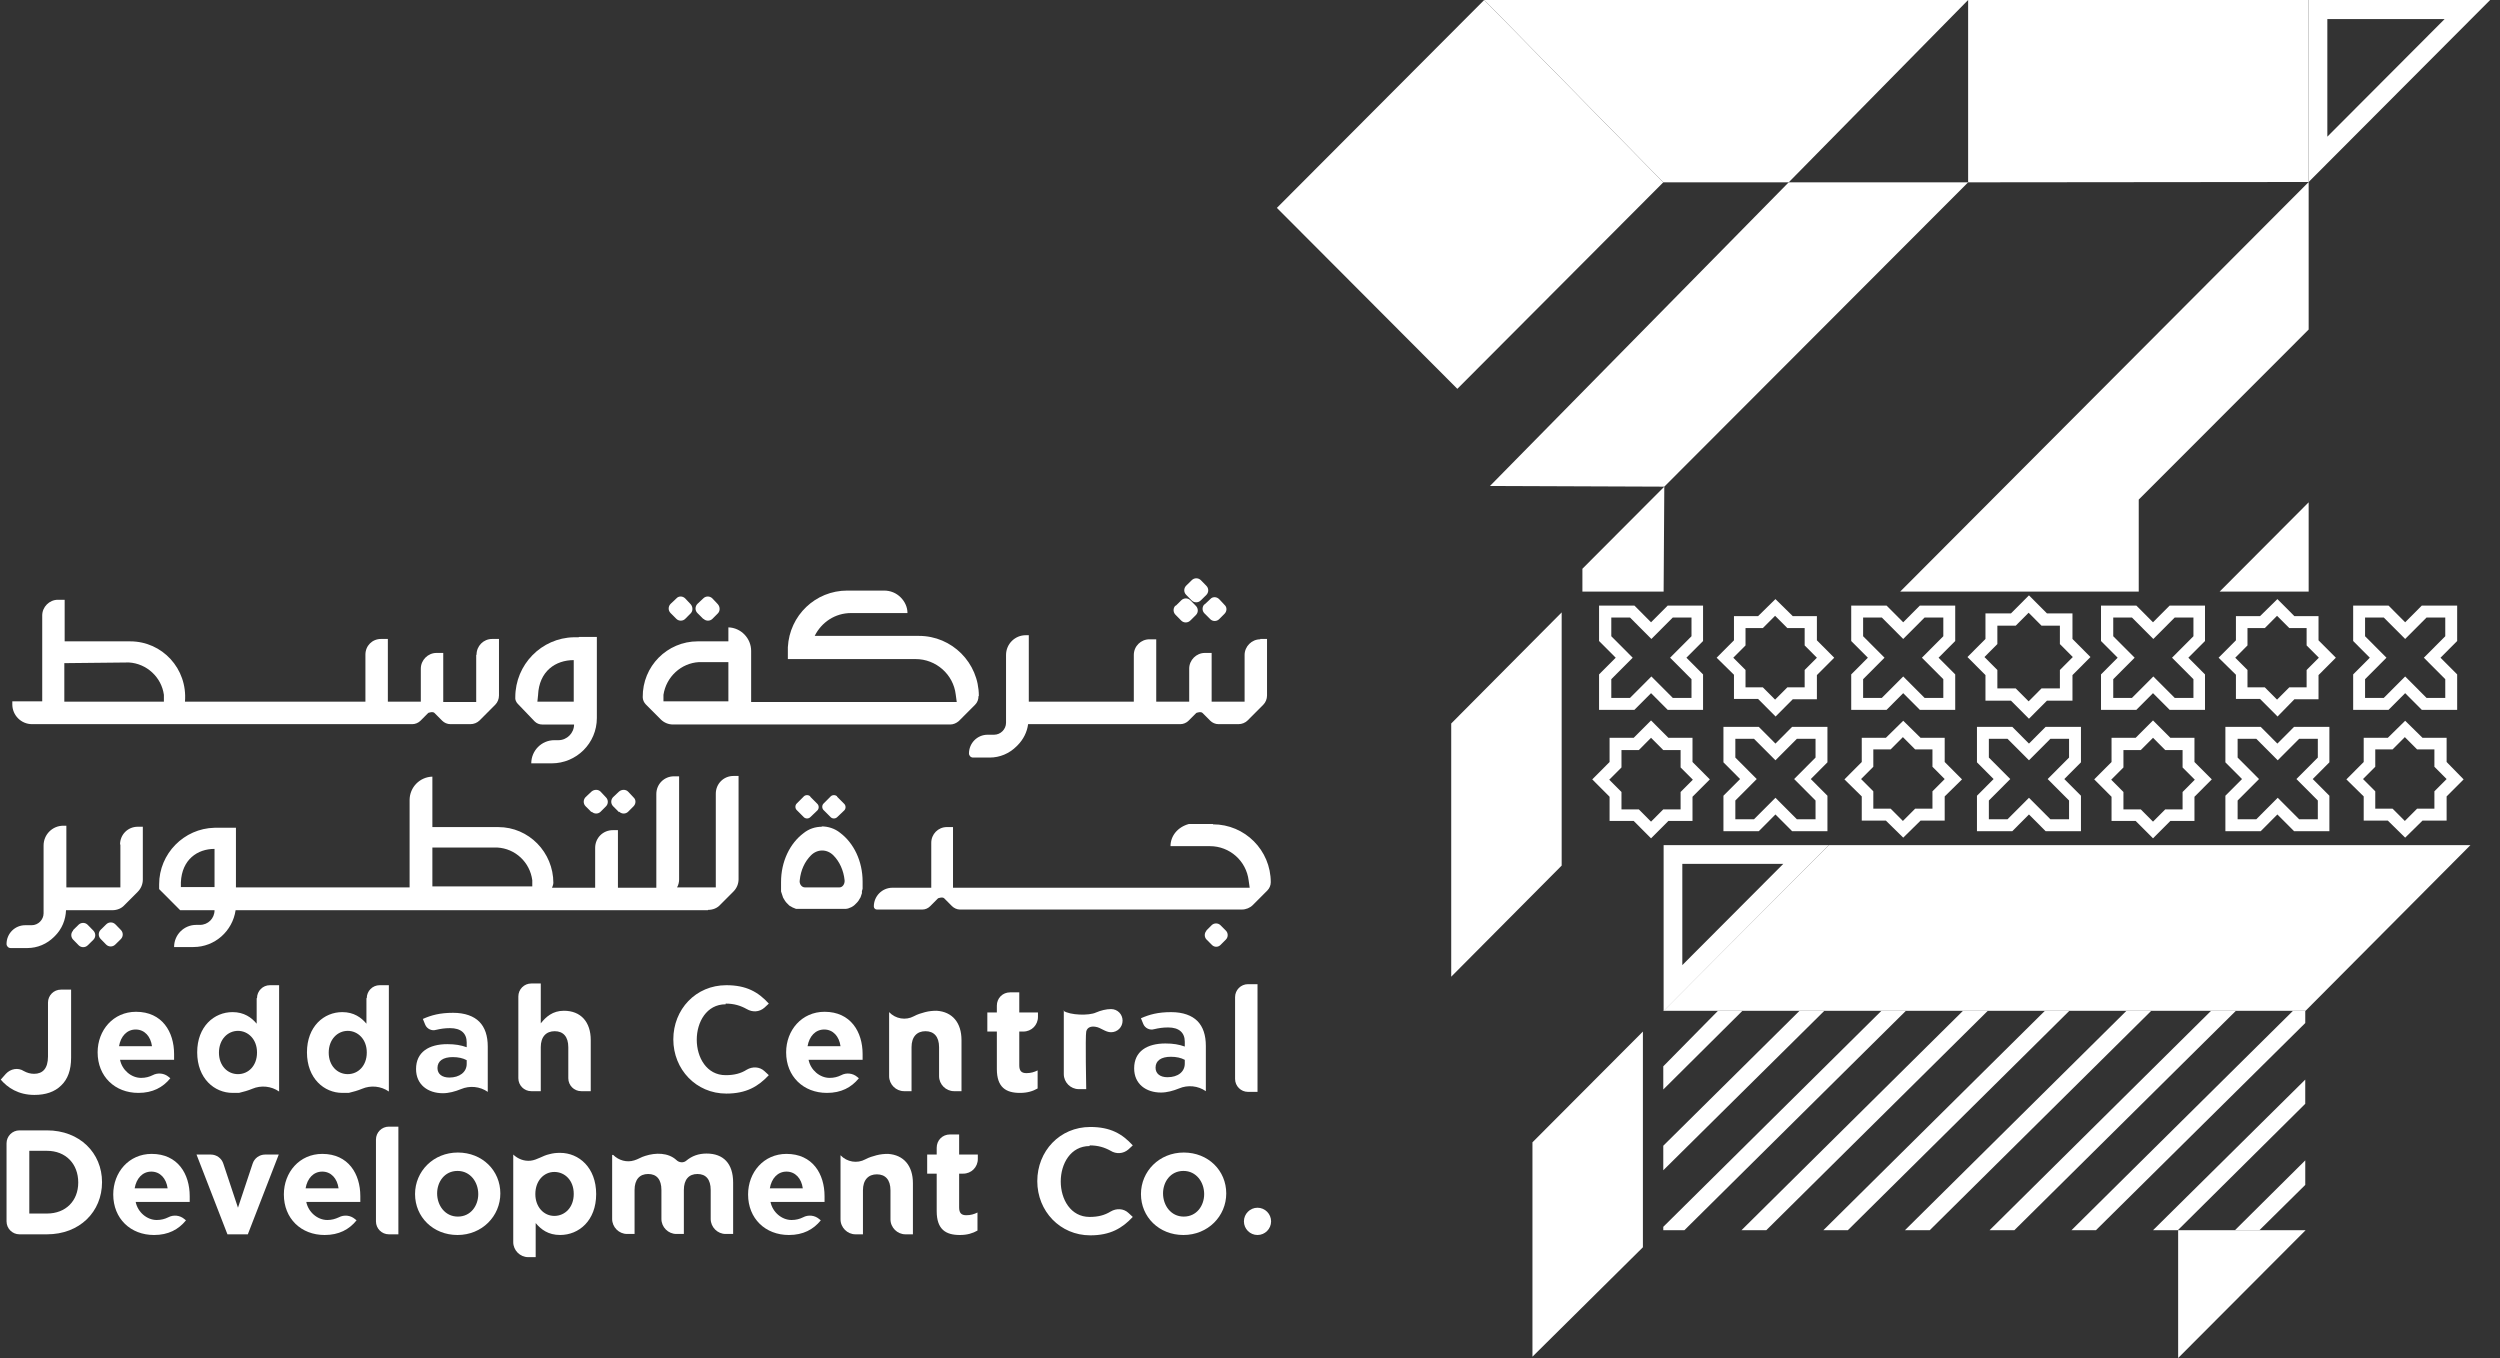  <svg
                xmlns="http://www.w3.org/2000/svg"
                width="162"
                height="88"
                viewBox="0 0 162 88"
                fill="none"
                className="max-[767px]:max-h-[64px] max-[767px]:max-w-[117px]"
              >
                <rect x="0" y="0" width="162" height="88" fill="#333333" stroke="none"/>
                <path
                  d="M161.361 0H149.601V11.793L161.361 0ZM158.41 1.237L150.812 8.856V1.237H158.41Z"
                  fill="white"
                />
                <path
                  d="M107.781 11.815L94.436 25.197L82.742 13.471L96.176 0L107.781 11.815Z"
                  fill="white"
                />
                <path
                  d="M107.803 65.498H149.402L160.083 54.766H118.506L107.803 65.498Z"
                  fill="white"
                />
                <path
                  d="M118.506 54.766H107.803V65.519L118.506 54.766ZM115.555 55.98L109.014 62.539V55.98H115.555Z"
                  fill="white"
                />
                <path
                  d="M149.601 38.337V32.551L143.831 38.337H149.601Z"
                  fill="white"
                />
                <path
                  d="M123.131 38.337H138.59V32.374L149.601 21.354V11.793L123.131 38.337Z"
                  fill="white"
                />
                <path
                  d="M149.402 79.719H141.144V88L149.402 79.719Z"
                  fill="white"
                />
                <path
                  d="M96.176 0L107.781 11.815H115.908L127.535 0H96.176Z"
                  fill="white"
                />
                <path
                  d="M96.55 31.491L107.847 31.535L127.535 11.815H115.907L96.55 31.491Z"
                  fill="white"
                />
                <path
                  d="M127.535 0V11.815L149.601 11.793V0H127.535Z"
                  fill="white"
                />
                <path
                  d="M101.196 39.684L94.039 46.882V63.29L101.196 56.09V39.684Z"
                  fill="white"
                />
                <path
                  d="M102.54 36.855V38.336H107.803L107.847 31.534L102.54 36.855Z"
                  fill="white"
                />
                <path
                  d="M106.46 80.823V66.845L99.303 74.022V87.912L106.46 80.823Z"
                  fill="white"
                />
                <path
                  d="M121.391 52.403H122.514L123.307 53.198L124.1 52.403H125.223V51.277L126.016 50.482L125.223 49.687V48.561H124.1L123.307 47.765L122.514 48.561H121.391V49.687L120.598 50.482L121.391 51.277V52.403ZM123.329 54.28L122.206 53.176H120.642V51.608L119.519 50.504L120.642 49.378V47.809H122.206L123.329 46.705L124.452 47.809H126.016V49.378L127.139 50.504L126.016 51.608V53.176H124.452L123.329 54.28Z"
                  fill="white"
                />
                <path
                  d="M105.072 52.447H106.195L106.987 53.243L107.78 52.447H108.903V51.321L109.696 50.525L108.903 49.731V48.605H107.78L106.987 47.809L106.195 48.605H105.072V49.731L104.279 50.525L105.072 51.321V52.447ZM106.987 54.324L105.864 53.198H104.301V51.63L103.178 50.504L104.301 49.378V47.809H105.864L106.987 46.684L108.111 47.809H109.674V49.378L110.797 50.504L109.674 51.63V53.198H108.111L106.987 54.324Z"
                  fill="white"
                />
                <path
                  d="M113.11 44.54H114.233L115.026 45.336L115.819 44.54H116.942V43.415L117.735 42.62L116.942 41.824V40.699H115.819L115.026 39.904L114.233 40.699H113.11V41.824L112.317 42.62L113.11 43.415V44.54ZM115.048 46.418L113.925 45.292H112.361V43.724L111.238 42.62L112.361 41.493V39.925H113.925L115.048 38.821L116.171 39.925H117.735V41.493L118.858 42.62L117.735 43.746V45.313H116.171L115.048 46.44V46.418Z"
                  fill="white"
                />
                <path
                  d="M129.429 44.608H130.618L131.455 45.447L132.291 44.608H133.481V43.415L134.318 42.576L133.481 41.736V40.545H132.291L131.455 39.705L130.618 40.545H129.429V41.736L128.592 42.576L129.429 43.415V44.608ZM131.477 46.573L130.31 45.402H128.658V43.746L127.491 42.576L128.658 41.405V39.749H130.31L131.477 38.579L132.644 39.749H134.296V41.405L135.463 42.576L134.296 43.746V45.402H132.644L131.477 46.573Z"
                  fill="white"
                />
                <path
                  d="M153.917 52.403H155.04L155.833 53.198L156.626 52.403H157.749V51.277L158.541 50.482L157.749 49.687V48.561H156.626L155.833 47.765L155.04 48.561H153.917V49.687L153.124 50.482L153.917 51.277V52.403ZM155.855 54.28L154.732 53.176H153.168V51.608L152.045 50.504L153.168 49.378V47.809H154.732L155.855 46.705L156.978 47.809H158.541V49.378L159.643 50.504L158.541 51.608V53.176H156.978L155.855 54.28Z"
                  fill="white"
                />
                <path
                  d="M137.599 52.447H138.722L139.515 53.243L140.308 52.447H141.431V51.321L142.223 50.525L141.431 49.731V48.605H140.308L139.515 47.809L138.722 48.605H137.599V49.731L136.806 50.525L137.599 51.321V52.447ZM139.515 54.324L138.392 53.198H136.828V51.63L135.705 50.504L136.828 49.378V47.809H138.392L139.515 46.684L140.638 47.809H142.201V49.378L143.325 50.504L142.201 51.63V53.198H140.638L139.515 54.324Z"
                  fill="white"
                />
                <path
                  d="M145.637 44.54H146.76L147.553 45.336L148.346 44.54H149.469V43.415L150.262 42.62L149.469 41.824V40.699H148.346L147.553 39.904L146.76 40.699H145.637V41.824L144.844 42.62L145.637 43.415V44.54ZM147.575 46.418L146.452 45.292H144.888V43.724L143.765 42.62L144.888 41.493V39.925H146.452L147.575 38.821L148.676 39.925H150.24V41.493L151.363 42.62L150.24 43.746V45.313H148.676L147.575 46.44V46.418Z"
                  fill="white"
                />
                <path
                  d="M109.609 41.228L108.222 42.62L109.609 44.011V45.226H108.398L107.01 43.835L105.623 45.226H104.412V44.011L105.799 42.62L104.412 41.228V40.014H105.623L107.01 41.405L108.398 40.014H109.609V41.228ZM110.358 39.241H108.067L106.988 40.324L105.909 39.241H103.619V41.538L104.698 42.62L103.619 43.702V45.999H105.909L106.988 44.917L108.067 45.999H110.358V43.702L109.279 42.62L110.358 41.538V39.241Z"
                  fill="white"
                />
                <path
                  d="M125.927 41.228L124.54 42.62L125.927 44.011V45.226H124.716L123.328 43.835L121.941 45.226H120.73V44.011L122.117 42.62L120.73 41.228V40.014H121.941L123.328 41.405L124.716 40.014H125.927V41.228ZM126.698 39.241H124.407L123.328 40.324L122.249 39.241H119.959V41.538L121.038 42.62L119.959 43.702V45.999H122.249L123.328 44.917L124.407 45.999H126.698V43.702L125.619 42.62L126.698 41.538V39.241Z"
                  fill="white"
                />
                <path
                  d="M142.135 41.228L140.748 42.62L142.135 44.011V45.226H140.924L139.536 43.835L138.149 45.226H136.938V44.011L138.325 42.62L136.938 41.228V40.014H138.149L139.536 41.405L140.924 40.014H142.135V41.228ZM142.884 39.241H140.594L139.514 40.324L138.435 39.241H136.145V41.538L137.224 42.62L136.145 43.702V45.999H138.435L139.514 44.917L140.594 45.999H142.884V43.702L141.805 42.62L142.884 41.538V39.241Z"
                  fill="white"
                />
                <path
                  d="M158.453 41.228L157.066 42.62L158.453 44.011V45.226H157.242L155.855 43.835L154.467 45.226H153.256V44.011L154.643 42.62L153.256 41.228V40.014H154.467L155.855 41.405L157.242 40.014H158.453V41.228ZM159.224 39.241H156.934L155.855 40.324L154.776 39.241H152.485V41.538L153.564 42.62L152.485 43.702V45.999H154.776L155.855 44.917L156.934 45.999H159.224V43.702L158.145 42.62L159.224 41.538V39.241Z"
                  fill="white"
                />
                <path
                  d="M150.195 49.09L148.808 50.482L150.195 51.873V53.087H148.984L147.596 51.696L146.209 53.087H144.998V51.873L146.385 50.482L144.998 49.09V47.876H146.209L147.596 49.267L148.984 47.876H150.195V49.09ZM150.944 47.102H148.654L147.574 48.185L146.495 47.102H144.205V49.399L145.284 50.482L144.205 51.563V53.86H146.495L147.574 52.777L148.654 53.86H150.944V51.563L149.865 50.482L150.944 49.399V47.102Z"
                  fill="white"
                />
                <path
                  d="M134.075 49.09L132.688 50.482L134.075 51.873V53.087H132.864L131.477 51.696L130.089 53.087H128.878V51.873L130.266 50.482L128.878 49.09V47.876H130.089L131.477 49.267L132.864 47.876H134.075V49.09ZM134.846 47.102H132.556L131.477 48.185L130.398 47.102H128.107V49.399L129.186 50.482L128.107 51.563V53.86H130.398L131.477 52.777L132.556 53.86H134.846V51.563L133.767 50.482L134.846 49.399V47.102Z"
                  fill="white"
                />
                <path
                  d="M117.647 49.09L116.26 50.482L117.647 51.873V53.087H116.436L115.049 51.696L113.661 53.087H112.45V51.873L113.837 50.482L112.45 49.09V47.876H113.661L115.049 49.267L116.436 47.876H117.647V49.09ZM118.418 47.102H116.128L115.049 48.185L113.97 47.102H111.679V49.399L112.758 50.482L111.679 51.563V53.86H113.97L115.049 52.777L116.128 53.86H118.418V51.563L117.339 50.482L118.418 49.399V47.102Z"
                  fill="white"
                />
                <path
                  d="M107.781 75.833L118.22 65.498H116.612L107.781 74.243"
                  fill="white"
                />
                <path
                  d="M107.781 79.719H109.147L123.505 65.498H121.919L107.781 79.498"
                  fill="white"
                />
                <path
                  d="M107.781 70.599L112.912 65.498H111.327L107.781 69.097"
                  fill="white"
                />
                <path
                  d="M119.739 79.719L134.097 65.498H132.512L118.153 79.719H119.739Z"
                  fill="white"
                />
                <path
                  d="M134.229 79.719H135.815L149.381 66.293C149.381 65.829 149.381 65.542 149.381 65.498H148.588L134.229 79.719Z"
                  fill="white"
                />
                <path
                  d="M141.122 79.719L149.38 71.527V69.959L139.515 79.719H141.122Z"
                  fill="white"
                />
                <path
                  d="M125.046 79.719L139.404 65.498H137.797L123.438 79.719H125.046Z"
                  fill="white"
                />
                <path
                  d="M114.454 79.719L128.812 65.498H127.204L112.846 79.719H114.454Z"
                  fill="white"
                />
                <path
                  d="M146.408 79.719L149.381 76.782V75.192L144.822 79.719H146.43H146.408Z"
                  fill="white"
                />
                <path
                  d="M130.529 79.719L144.888 65.498H143.28L128.922 79.719H130.529Z"
                  fill="white"
                />
                <path
                  d="M28.018 57.459V54.92H32.224C33.391 54.986 34.338 55.869 34.492 57.04V57.438H28.018V57.459ZM11.721 57.482V57.172C11.787 55.693 12.8 55.008 13.902 55.008V57.482H11.721ZM45.877 58.961C46.186 58.961 46.472 58.851 46.67 58.63L47.529 57.769C47.749 57.548 47.859 57.261 47.859 56.974V50.282H47.529C46.89 50.282 46.384 50.79 46.384 51.431V57.503H43.873C43.962 57.349 44.006 57.172 44.006 56.995V50.305H43.675C43.037 50.305 42.53 50.813 42.53 51.453V57.526H40.042V53.794H39.711C39.073 53.794 38.566 54.301 38.566 54.941V57.526H35.769C35.769 57.526 35.858 57.327 35.858 57.217C35.858 55.229 34.272 53.595 32.29 53.595H28.018V50.326C27.203 50.349 26.542 51.011 26.542 51.85V57.503H15.289V53.639H13.902C11.92 53.683 10.312 55.318 10.312 57.305V57.614L11.677 58.983H13.902C13.902 59.513 13.483 59.933 12.955 59.933H12.712C11.919 59.933 11.281 60.573 11.281 61.368H12.536C13.924 61.368 15.069 60.33 15.267 58.983H45.877V58.961Z"
                  fill="white"
                />
                <path
                  d="M7.801 54.721V57.503H4.3V53.506H4.101C3.397 53.506 2.824 54.08 2.824 54.787V59.182C2.824 59.601 2.472 59.954 2.053 59.954H1.635C0.952 59.954 0.424 60.507 0.424 61.169C0.424 61.302 0.534 61.434 0.688 61.434H1.767C2.428 61.434 3.044 61.169 3.507 60.705L3.573 60.639C4.013 60.197 4.256 59.601 4.278 58.982H7.273C7.581 58.982 7.867 58.872 8.065 58.651L8.924 57.79C9.145 57.569 9.255 57.282 9.255 56.995V53.573H8.924C8.286 53.573 7.779 54.081 7.779 54.721"
                  fill="white"
                />
                <path
                  d="M6.887 59.893L6.525 60.248C6.36 60.41 6.358 60.677 6.52 60.842L6.874 61.205C7.036 61.371 7.301 61.373 7.466 61.211L7.828 60.856C7.993 60.694 7.996 60.428 7.834 60.263L7.48 59.9C7.318 59.734 7.052 59.731 6.887 59.893Z"
                  fill="white"
                />
                <path
                  d="M4.729 60.279L5.091 59.923C5.249 59.769 5.514 59.757 5.684 59.93L6.053 60.308C6.207 60.466 6.22 60.731 6.047 60.901L5.685 61.257C5.528 61.411 5.263 61.424 5.094 61.251L4.739 60.888C4.585 60.73 4.572 60.465 4.745 60.295L4.729 60.279Z"
                  fill="white"
                />
                <path
                  d="M40.129 52.601C40.283 52.756 40.548 52.756 40.702 52.601L41.054 52.248C41.208 52.093 41.23 51.827 41.054 51.673L40.702 51.298C40.548 51.143 40.283 51.143 40.107 51.298L39.733 51.651C39.579 51.806 39.557 52.071 39.733 52.248L40.107 52.623L40.129 52.601Z"
                  fill="white"
                />
                <path
                  d="M38.346 52.601C38.5 52.756 38.764 52.756 38.918 52.601L39.27 52.248C39.425 52.093 39.425 51.827 39.27 51.673L38.918 51.298C38.764 51.143 38.5 51.143 38.324 51.298L37.949 51.651C37.795 51.806 37.773 52.071 37.949 52.248L38.324 52.623L38.346 52.601Z"
                  fill="white"
                />
                <path
                  d="M78.162 60.307L78.514 59.954C78.668 59.799 78.933 59.799 79.087 59.954L79.439 60.307C79.593 60.462 79.593 60.728 79.439 60.882L79.087 61.235C78.933 61.389 78.69 61.389 78.536 61.235L78.184 60.882C78.03 60.728 78.03 60.462 78.184 60.307"
                  fill="white"
                />
                <path
                  d="M78.602 53.395H77.038C76.312 53.594 75.849 54.168 75.849 54.831H78.404C79.681 54.831 80.76 55.781 80.914 57.062L80.98 57.525H61.755V53.594H61.359C60.786 53.594 60.346 54.058 60.346 54.61V57.525H57.835C57.153 57.525 56.624 58.077 56.624 58.739C56.624 58.85 56.712 58.938 56.822 58.938H59.773C59.971 58.938 60.148 58.85 60.28 58.718L60.786 58.21C60.786 58.21 61.072 58.099 61.183 58.21L61.689 58.718C61.821 58.85 62.02 58.938 62.196 58.938H80.474C80.738 58.938 81.002 58.828 81.179 58.651L82.126 57.701C82.258 57.569 82.346 57.37 82.346 57.172C82.346 55.096 80.672 53.417 78.602 53.417"
                  fill="white"
                />
                <path
                  d="M52.506 51.607C52.396 51.497 52.197 51.497 52.087 51.607L51.625 52.071C51.515 52.181 51.515 52.38 51.625 52.49L52.087 52.954C52.197 53.064 52.396 53.064 52.506 52.954L52.968 52.513C53.078 52.403 53.078 52.204 52.968 52.093L52.506 51.629V51.607Z"
                  fill="white"
                />
                <path
                  d="M54.246 51.607C54.136 51.497 53.938 51.497 53.828 51.607L53.365 52.071C53.255 52.181 53.255 52.38 53.365 52.49L53.828 52.954C53.938 53.064 54.136 53.064 54.246 52.954L54.709 52.513C54.819 52.403 54.819 52.204 54.709 52.093L54.246 51.629V51.607Z"
                  fill="white"
                />
                <path
                  d="M53.497 57.503H52.153C51.955 57.503 51.779 57.282 51.823 57.039C51.889 56.377 52.153 55.825 52.55 55.427C52.968 55.008 53.585 55.008 54.003 55.427C54.4 55.825 54.664 56.399 54.73 57.039C54.752 57.282 54.598 57.503 54.4 57.503H53.497ZM53.276 53.572C52.836 53.572 52.418 53.705 52.065 53.992C51.184 54.654 50.612 55.824 50.612 57.149V57.481C50.612 57.481 50.612 57.592 50.612 57.614V57.768L50.656 57.901L50.7 58.033L50.744 58.166L50.81 58.276L50.876 58.386L50.964 58.497L51.052 58.585L51.14 58.674C51.14 58.674 51.228 58.739 51.25 58.739L51.361 58.805L51.471 58.849L51.581 58.894C51.581 58.894 51.691 58.894 51.713 58.894H51.823H52.065H54.818L54.95 58.872L55.06 58.828L55.17 58.784L55.281 58.718L55.368 58.651L55.457 58.563L55.545 58.474L55.633 58.364L55.699 58.253L55.765 58.143L55.809 58.011L55.853 57.878V57.745L55.897 57.591C55.897 57.547 55.897 57.525 55.897 57.481V57.127C55.897 55.803 55.325 54.632 54.444 53.969C54.091 53.682 53.651 53.55 53.232 53.55"
                  fill="white"
                />
                <path
                  d="M4.168 45.468V42.972L8.352 42.928C9.497 42.994 10.466 43.878 10.62 45.026V45.468H4.168ZM30.858 42.443V45.49H28.722V42.31H28.282C27.731 42.31 27.269 42.774 27.269 43.326V45.468H25.133V41.404H24.692C24.12 41.404 23.679 41.846 23.679 42.42C23.679 43.282 23.679 44.497 23.679 45.468H11.963H11.986C12.162 43.327 10.51 41.56 8.44 41.56H4.19V38.865H3.749C3.199 38.865 2.736 39.329 2.736 39.881V45.446H0.798V45.644C0.798 46.351 1.371 46.925 2.076 46.925H26.718C26.916 46.925 27.115 46.837 27.247 46.704L27.753 46.196C27.753 46.196 28.04 46.086 28.15 46.196L28.656 46.704C28.788 46.837 28.986 46.925 29.185 46.925H30.484C30.704 46.925 30.924 46.837 31.079 46.683L32.092 45.667C32.246 45.512 32.334 45.291 32.334 45.071V41.404H31.893C31.321 41.404 30.88 41.868 30.88 42.42"
                  fill="white"
                />
                <path
                  d="M37.178 45.469H34.822L34.866 45.048C34.932 43.481 36.011 42.775 37.178 42.775V45.469ZM37.487 41.295H37.178C35.086 41.339 33.391 43.061 33.391 45.181V45.27C33.391 45.27 33.391 45.447 33.567 45.623L34.646 46.749C34.778 46.881 34.954 46.948 35.13 46.948H37.2C37.2 47.501 36.738 47.964 36.188 47.964H35.923C35.086 47.964 34.426 48.648 34.426 49.465H35.747C37.355 49.465 38.676 48.163 38.676 46.529V41.273H37.531L37.487 41.295Z"
                  fill="white"
                />
                <path
                  d="M81.663 41.427C81.112 41.427 80.65 41.891 80.65 42.443V45.469H78.514V42.31H78.073C77.523 42.31 77.06 42.774 77.06 43.326V45.469H74.924V41.427H74.484C73.933 41.427 73.471 41.869 73.471 42.443C73.471 43.304 73.471 44.519 73.471 45.469H66.666V41.162H66.468C65.763 41.162 65.191 41.736 65.191 42.443V46.837C65.191 47.257 64.838 47.61 64.42 47.61H64.001C63.319 47.61 62.79 48.163 62.79 48.825C62.79 48.958 62.9 49.09 63.054 49.09H64.133C64.794 49.09 65.411 48.824 65.873 48.361L65.939 48.295C66.314 47.919 66.556 47.433 66.622 46.925C66.666 46.925 76.488 46.925 76.488 46.925C76.686 46.925 76.884 46.837 77.016 46.704L77.523 46.197C77.523 46.197 77.809 46.086 77.919 46.197L78.426 46.704C78.558 46.837 78.756 46.925 78.954 46.925H80.254C80.474 46.925 80.694 46.837 80.848 46.683L81.861 45.667C82.015 45.513 82.103 45.292 82.103 45.071V41.405H81.663V41.427Z"
                  fill="white"
                />
                <path
                  d="M42.992 45.424V45.026C43.169 43.856 44.138 42.972 45.283 42.906H45.415H47.199V45.026V45.446H42.992V45.424ZM63.429 45.092C63.429 42.95 61.689 41.206 59.553 41.206H52.792C53.233 40.322 54.114 39.726 55.149 39.726H58.804C58.804 39.329 58.628 38.976 58.364 38.711C58.078 38.424 57.703 38.269 57.285 38.269H54.906C52.836 38.269 51.163 39.881 51.053 41.935V42.067V42.708H59.333C60.654 42.708 61.777 43.7 61.931 45.003L61.997 45.49H48.674V42.177C48.674 41.36 48.014 40.676 47.199 40.654V41.559H45.217C43.235 41.559 41.627 43.171 41.649 45.18C41.649 45.357 41.737 45.533 41.847 45.644L42.816 46.617C43.037 46.837 43.323 46.947 43.609 46.947H46.12H46.846H61.579C61.777 46.947 61.975 46.859 62.13 46.726L63.187 45.666C63.341 45.512 63.407 45.313 63.407 45.114"
                  fill="white"
                />
                <path
                  d="M43.829 40.103C43.983 40.257 44.247 40.257 44.401 40.103L44.754 39.749C44.908 39.595 44.908 39.33 44.754 39.153L44.401 38.778C44.247 38.623 43.983 38.601 43.829 38.778L43.455 39.131C43.3 39.286 43.278 39.551 43.455 39.728L43.829 40.103Z"
                  fill="white"
                />
                <path
                  d="M45.591 40.103C45.745 40.257 46.009 40.257 46.163 40.103L46.516 39.749C46.67 39.595 46.67 39.33 46.516 39.153L46.163 38.778C46.009 38.623 45.745 38.601 45.569 38.778L45.194 39.131C45.04 39.286 45.018 39.551 45.194 39.728L45.569 40.103H45.591Z"
                  fill="white"
                />
                <path
                  d="M77.228 37.594L76.866 37.949C76.701 38.112 76.698 38.377 76.86 38.542L77.215 38.905C77.377 39.07 77.642 39.073 77.807 38.91L78.168 38.555C78.333 38.392 78.336 38.127 78.174 37.962L77.819 37.599C77.657 37.434 77.392 37.431 77.228 37.594Z"
                  fill="white"
                />
                <path
                  d="M76.188 39.254L76.549 38.897C76.707 38.742 76.971 38.729 77.141 38.902L77.496 39.264C77.651 39.422 77.664 39.687 77.491 39.858L77.13 40.214C76.973 40.369 76.708 40.382 76.538 40.209L76.168 39.831C76.014 39.674 76.001 39.408 76.173 39.238L76.188 39.254Z"
                  fill="white"
                />
                <path
                  d="M78.051 39.153C77.897 39.307 77.875 39.572 78.051 39.749L78.426 40.124C78.58 40.279 78.844 40.279 78.998 40.124L79.35 39.772C79.505 39.617 79.527 39.351 79.35 39.197L78.998 38.822C78.844 38.667 78.58 38.645 78.426 38.822L78.051 39.175V39.153Z"
                  fill="white"
                />
                <path
                  d="M7.713 67.794C7.823 67.154 8.22 66.712 8.792 66.712C9.365 66.712 9.761 67.154 9.849 67.794H7.691H7.713ZM8.814 65.564C7.339 65.564 6.326 66.756 6.326 68.191C6.326 69.759 7.449 70.82 8.968 70.82C9.893 70.82 10.554 70.466 11.038 69.87L10.928 69.782C10.642 69.539 10.224 69.495 9.893 69.672C9.673 69.782 9.431 69.847 9.144 69.847C8.506 69.847 7.911 69.34 7.779 68.677H11.281C11.281 68.545 11.281 68.413 11.281 68.302C11.281 66.867 10.51 65.564 8.814 65.564Z"
                  fill="white"
                />
                <path
                  d="M52.33 67.794C52.44 67.154 52.836 66.712 53.409 66.712C53.981 66.712 54.378 67.154 54.466 67.794H52.308H52.33ZM53.431 65.564C51.955 65.564 50.942 66.756 50.942 68.191C50.942 69.759 52.065 70.82 53.585 70.82C54.51 70.82 55.17 70.466 55.655 69.87L55.545 69.782C55.259 69.539 54.84 69.495 54.51 69.672C54.29 69.782 54.047 69.847 53.761 69.847C53.123 69.847 52.528 69.34 52.396 68.677H55.897C55.897 68.545 55.897 68.413 55.897 68.302C55.897 66.867 55.126 65.564 53.431 65.564Z"
                  fill="white"
                />
                <path
                  d="M16.654 68.213C16.654 69.052 16.104 69.604 15.421 69.604C14.738 69.604 14.188 69.052 14.188 68.213C14.188 67.352 14.76 66.8 15.421 66.8C16.082 66.8 16.654 67.351 16.654 68.191V68.213ZM16.632 64.68V66.336C16.302 65.938 15.817 65.585 15.069 65.585C13.879 65.585 12.778 66.512 12.778 68.191C12.778 69.891 13.901 70.819 15.069 70.819H15.487C15.773 70.753 16.082 70.665 16.346 70.554C16.918 70.311 17.579 70.378 18.086 70.731V63.841H17.491C17.029 63.841 16.654 64.216 16.654 64.68"
                  fill="white"
                />
                <path
                  d="M23.767 68.213C23.767 69.052 23.216 69.604 22.534 69.604C21.851 69.604 21.301 69.052 21.301 68.213C21.301 67.352 21.873 66.8 22.534 66.8C23.194 66.8 23.767 67.351 23.767 68.191V68.213ZM23.745 64.68V66.336C23.415 65.938 22.93 65.585 22.181 65.585C20.992 65.585 19.891 66.512 19.891 68.191C19.891 69.891 21.014 70.819 22.181 70.819H22.6C22.886 70.753 23.194 70.665 23.459 70.554C24.031 70.311 24.692 70.378 25.198 70.731V63.841H24.604C24.141 63.841 23.767 64.216 23.767 64.68"
                  fill="white"
                />
                <path
                  d="M30.242 68.942C30.242 69.472 29.779 69.825 29.119 69.825C28.656 69.825 28.348 69.605 28.348 69.208C28.348 68.744 28.722 68.5 29.339 68.5C29.691 68.5 30 68.567 30.242 68.7V68.964V68.942ZM29.361 65.63C28.502 65.63 27.951 65.784 27.401 66.027L27.555 66.403C27.665 66.668 27.973 66.822 28.26 66.734C28.546 66.668 28.81 66.623 29.163 66.623C29.867 66.623 30.242 66.955 30.242 67.551V67.86C29.867 67.727 29.493 67.661 28.986 67.661C27.797 67.661 26.96 68.169 26.96 69.273C26.96 70.289 27.731 70.841 28.7 70.841C29.075 70.841 29.493 70.73 29.867 70.576C30.44 70.333 31.101 70.399 31.607 70.753V67.816C31.607 67.131 31.431 66.579 31.056 66.204C30.704 65.85 30.131 65.63 29.361 65.63Z"
                  fill="white"
                />
                <path
                  d="M34.426 63.73H35.042V66.314C35.373 65.894 35.813 65.497 36.54 65.497C37.641 65.497 38.28 66.225 38.28 67.395V70.708H37.663C37.2 70.708 36.826 70.333 36.826 69.869V67.859C36.826 67.175 36.496 66.822 35.945 66.822C35.395 66.822 35.042 67.175 35.042 67.859V70.708H34.426C33.963 70.708 33.589 70.333 33.589 69.869V64.569C33.589 64.106 33.963 63.73 34.426 63.73Z"
                  fill="white"
                />
                <path
                  d="M60.698 65.497C60.434 65.497 60.213 65.519 59.949 65.585C59.707 65.652 59.465 65.718 59.222 65.851C58.694 66.138 58.033 66.027 57.615 65.585V69.737C57.615 70.267 58.055 70.708 58.584 70.708H59.068V67.859C59.068 67.175 59.421 66.822 59.971 66.822C60.522 66.822 60.852 67.175 60.852 67.859V69.737C60.852 70.267 61.292 70.708 61.821 70.708H62.305V67.396C62.305 66.27 61.711 65.563 60.698 65.497Z"
                  fill="white"
                />
                <path
                  d="M66.049 64.305H65.454C64.97 64.305 64.596 64.68 64.596 65.166V65.607H63.979V66.844H64.596V69.273C64.596 70.466 65.19 70.82 66.093 70.82C66.578 70.82 66.93 70.708 67.238 70.532V69.362C67.018 69.472 66.798 69.539 66.511 69.539C66.181 69.539 66.049 69.384 66.049 69.031V66.844H66.313C66.842 66.844 67.26 66.425 67.26 65.895V65.607H66.049V64.305Z"
                  fill="white"
                />
                <path
                  d="M68.912 65.498C69.33 65.785 70.563 65.829 71.026 65.608C71.334 65.475 71.686 65.388 71.995 65.388C72.413 65.388 72.743 65.719 72.743 66.138C72.743 66.558 72.413 66.889 71.995 66.889C71.62 66.889 71.334 66.579 70.982 66.535C70.717 66.491 70.453 66.557 70.387 66.844C70.321 67.154 70.387 70.576 70.387 70.576H69.903C69.374 70.576 68.934 70.135 68.934 69.605V65.454L68.912 65.498Z"
                  fill="white"
                />
                <path
                  d="M76.774 68.92C76.774 69.45 76.334 69.804 75.651 69.804C75.188 69.804 74.88 69.583 74.88 69.185C74.88 68.721 75.254 68.479 75.871 68.479C76.223 68.479 76.532 68.545 76.774 68.677V68.943V68.92ZM75.893 65.586C75.034 65.586 74.484 65.74 73.933 65.983L74.087 66.359C74.197 66.624 74.506 66.778 74.792 66.69C75.078 66.624 75.343 66.579 75.695 66.579C76.4 66.579 76.774 66.911 76.774 67.507V67.816C76.4 67.683 76.025 67.617 75.519 67.617C74.329 67.617 73.493 68.125 73.493 69.229C73.493 70.245 74.263 70.797 75.232 70.797C75.607 70.797 76.025 70.686 76.4 70.532C76.972 70.289 77.633 70.355 78.139 70.709V67.772C78.139 67.087 77.963 66.535 77.589 66.16C77.236 65.806 76.664 65.586 75.893 65.586Z"
                  fill="white"
                />
                <path
                  d="M80.87 63.774H81.487V70.753H80.87C80.408 70.753 80.033 70.378 80.033 69.914V64.614C80.033 64.151 80.408 63.774 80.87 63.774Z"
                  fill="white"
                />
                <path
                  d="M8.726 77.002C8.836 76.362 9.232 75.92 9.805 75.92C10.377 75.92 10.774 76.362 10.862 77.002H8.704H8.726ZM9.827 74.772C8.351 74.772 7.338 75.965 7.338 77.4C7.338 78.968 8.462 80.028 9.981 80.028C10.906 80.028 11.567 79.674 12.051 79.078L11.941 78.99C11.655 78.747 11.236 78.703 10.906 78.88C10.686 78.99 10.444 79.056 10.157 79.056C9.519 79.056 8.924 78.548 8.792 77.885H12.293C12.293 77.753 12.293 77.621 12.293 77.51C12.293 76.075 11.523 74.772 9.827 74.772Z"
                  fill="white"
                />
                <path
                  d="M19.803 77.002C19.913 76.362 20.309 75.92 20.882 75.92C21.455 75.92 21.851 76.362 21.939 77.002H19.781H19.803ZM20.882 74.772C19.407 74.772 18.394 75.965 18.394 77.4C18.394 78.968 19.517 80.028 21.036 80.028C21.961 80.028 22.622 79.674 23.106 79.078L22.996 78.99C22.71 78.747 22.291 78.703 21.961 78.88C21.719 78.99 21.499 79.056 21.212 79.056C20.574 79.056 19.979 78.548 19.847 77.885H23.349C23.349 77.753 23.349 77.621 23.349 77.51C23.349 76.075 22.578 74.772 20.882 74.772Z"
                  fill="white"
                />
                <path
                  d="M49.885 77.002C49.995 76.362 50.392 75.92 50.964 75.92C51.537 75.92 51.933 76.362 52.021 77.002H49.863H49.885ZM50.964 74.772C49.489 74.772 48.476 75.965 48.476 77.4C48.476 78.968 49.599 80.028 51.118 80.028C52.043 80.028 52.704 79.674 53.188 79.078L53.078 78.99C52.792 78.747 52.374 78.703 52.043 78.88C51.823 78.99 51.581 79.056 51.294 79.056C50.656 79.056 50.061 78.548 49.929 77.885H53.431C53.431 77.753 53.431 77.621 53.431 77.51C53.431 76.075 52.66 74.772 50.964 74.772Z"
                  fill="white"
                />
                <path
                  d="M12.734 74.815H13.659C14.033 74.815 14.364 75.058 14.474 75.412L15.421 78.26L16.368 75.412C16.478 75.058 16.808 74.815 17.182 74.815H18.063L16.059 79.984H14.738L12.734 74.815Z"
                  fill="white"
                />
                <path
                  d="M25.199 73.006H25.815V79.984H25.199C24.736 79.984 24.362 79.609 24.362 79.145V73.845C24.362 73.381 24.736 73.006 25.199 73.006Z"
                  fill="white"
                />
                <path
                  d="M30.991 77.377C30.991 76.604 30.484 75.876 29.647 75.876C28.81 75.876 28.326 76.582 28.326 77.333C28.326 78.106 28.832 78.835 29.669 78.835C30.506 78.835 30.991 78.128 30.991 77.377ZM26.895 77.377C26.895 75.897 28.084 74.684 29.669 74.684C31.255 74.684 32.422 75.853 32.422 77.333C32.422 78.812 31.233 80.028 29.647 80.028C28.062 80.028 26.895 78.857 26.895 77.377Z"
                  fill="white"
                />
                <path
                  d="M37.178 77.377C37.178 78.238 36.606 78.791 35.923 78.791C35.24 78.791 34.69 78.216 34.69 77.377C34.69 76.516 35.24 75.942 35.923 75.942C36.606 75.942 37.178 76.494 37.178 77.355V77.377ZM36.297 74.705C36.033 74.705 35.835 74.727 35.593 74.793C35.174 74.882 34.8 75.169 34.381 75.213C33.963 75.257 33.567 75.102 33.258 74.815V80.491C33.258 81.021 33.699 81.463 34.227 81.463H34.712V79.254C35.064 79.674 35.527 80.027 36.297 80.027C37.509 80.027 38.632 79.1 38.632 77.377C38.632 75.655 37.509 74.705 36.297 74.705Z"
                  fill="white"
                />
                <path
                  d="M39.733 74.838C40.086 75.192 40.614 75.347 41.099 75.192C41.341 75.126 41.561 74.97 41.803 74.904C42.486 74.683 43.301 74.684 43.829 75.169C44.005 75.346 44.292 75.368 44.468 75.214C44.842 74.904 45.261 74.75 45.789 74.75C46.868 74.75 47.507 75.391 47.507 76.627V79.961H47.022C46.494 79.961 46.053 79.52 46.053 78.99V77.112C46.053 76.428 45.745 76.075 45.194 76.075C44.644 76.075 44.314 76.428 44.314 77.112V79.961H43.829C43.301 79.961 42.86 79.52 42.86 78.99V77.112C42.86 76.428 42.552 76.075 42.001 76.075C41.451 76.075 41.12 76.428 41.12 77.112V79.961H40.636C40.107 79.961 39.667 79.52 39.667 78.99V74.838H39.733Z"
                  fill="white"
                />
                <path
                  d="M57.549 74.772C57.285 74.772 57.064 74.794 56.8 74.86C56.558 74.926 56.316 74.993 56.073 75.125C55.545 75.412 54.884 75.302 54.466 74.86V79.012C54.466 79.542 54.906 79.984 55.435 79.984H55.919V77.135C55.919 76.45 56.272 76.097 56.822 76.097C57.373 76.097 57.703 76.45 57.703 77.135V79.012C57.703 79.542 58.143 79.984 58.672 79.984H59.157V76.671C59.157 75.545 58.562 74.839 57.549 74.772Z"
                  fill="white"
                />
                <path
                  d="M62.152 73.513H61.557C61.072 73.513 60.698 73.888 60.698 74.374V74.815H60.081V76.052H60.698V78.481C60.698 79.674 61.293 80.028 62.196 80.028C62.68 80.028 63.032 79.917 63.341 79.741V78.57C63.12 78.68 62.9 78.747 62.614 78.747C62.284 78.747 62.152 78.592 62.152 78.239V76.052H62.416C62.944 76.052 63.363 75.633 63.363 75.103V74.815H62.152V73.513Z"
                  fill="white"
                />
                <path
                  d="M78.03 77.377C78.03 76.604 77.523 75.876 76.686 75.876C75.85 75.876 75.365 76.582 75.365 77.333C75.365 78.106 75.871 78.835 76.708 78.835C77.545 78.835 78.03 78.128 78.03 77.377ZM73.934 77.377C73.934 75.897 75.123 74.684 76.708 74.684C78.294 74.684 79.461 75.853 79.461 77.333C79.461 78.812 78.272 80.028 76.686 80.028C75.101 80.028 73.934 78.857 73.934 77.377Z"
                  fill="white"
                />
                <path
                  d="M3.044 78.637C4.256 78.637 5.07 77.82 5.07 76.627C5.07 75.413 4.256 74.573 3.044 74.573H1.899V78.637H3.044ZM0.424 74.088C0.424 73.624 0.798 73.248 1.261 73.248H3.044C5.159 73.248 6.612 74.706 6.612 76.605C6.612 78.526 5.159 79.984 3.044 79.984H1.261C0.798 79.984 0.424 79.609 0.424 79.145V74.088Z"
                  fill="white"
                />
                <path
                  d="M47.022 65.033C47.573 65.033 47.991 65.166 48.388 65.387C48.762 65.608 49.202 65.586 49.533 65.299L49.819 65.033C49.136 64.283 48.366 63.841 47.066 63.841C45.084 63.841 43.631 65.408 43.631 67.352C43.631 69.295 45.106 70.864 47.066 70.864C48.366 70.864 49.136 70.4 49.819 69.671L49.533 69.406C49.224 69.119 48.762 69.097 48.388 69.317C48.013 69.56 47.573 69.671 47.022 69.671C45.789 69.671 45.15 68.523 45.15 67.374C45.15 66.226 45.789 65.078 47.022 65.078"
                  fill="white"
                />
                <path
                  d="M70.608 74.221C71.158 74.221 71.577 74.353 71.973 74.573C72.326 74.794 72.788 74.772 73.118 74.485L73.404 74.221C72.722 73.47 71.951 73.028 70.652 73.028C68.67 73.028 67.216 74.596 67.216 76.539C67.216 78.482 68.692 80.05 70.652 80.05C71.951 80.05 72.722 79.586 73.404 78.857L73.118 78.593C72.81 78.306 72.347 78.284 71.973 78.505C71.577 78.748 71.158 78.857 70.608 78.857C69.374 78.857 68.736 77.709 68.736 76.561C68.736 75.412 69.374 74.264 70.608 74.264"
                  fill="white"
                />
                <path
                  d="M0.049 69.958L0.38 69.583C0.688 69.252 1.172 69.163 1.547 69.406C1.745 69.516 1.965 69.583 2.208 69.583C2.758 69.583 3.11 69.251 3.11 68.456V64.967C3.11 64.503 3.485 64.128 3.947 64.128H4.608V68.544C4.608 69.34 4.388 69.936 3.969 70.333C3.551 70.753 2.956 70.951 2.23 70.951C1.195 70.951 0.49 70.487 0.027 69.935"
                  fill="white"
                />
                <path
                  d="M82.367 79.145C82.367 79.631 81.971 80.028 81.486 80.028C81.002 80.028 80.606 79.631 80.606 79.145C80.606 78.659 81.002 78.261 81.486 78.261C81.971 78.261 82.367 78.659 82.367 79.145Z"
                  fill="white"
                />
              </svg>